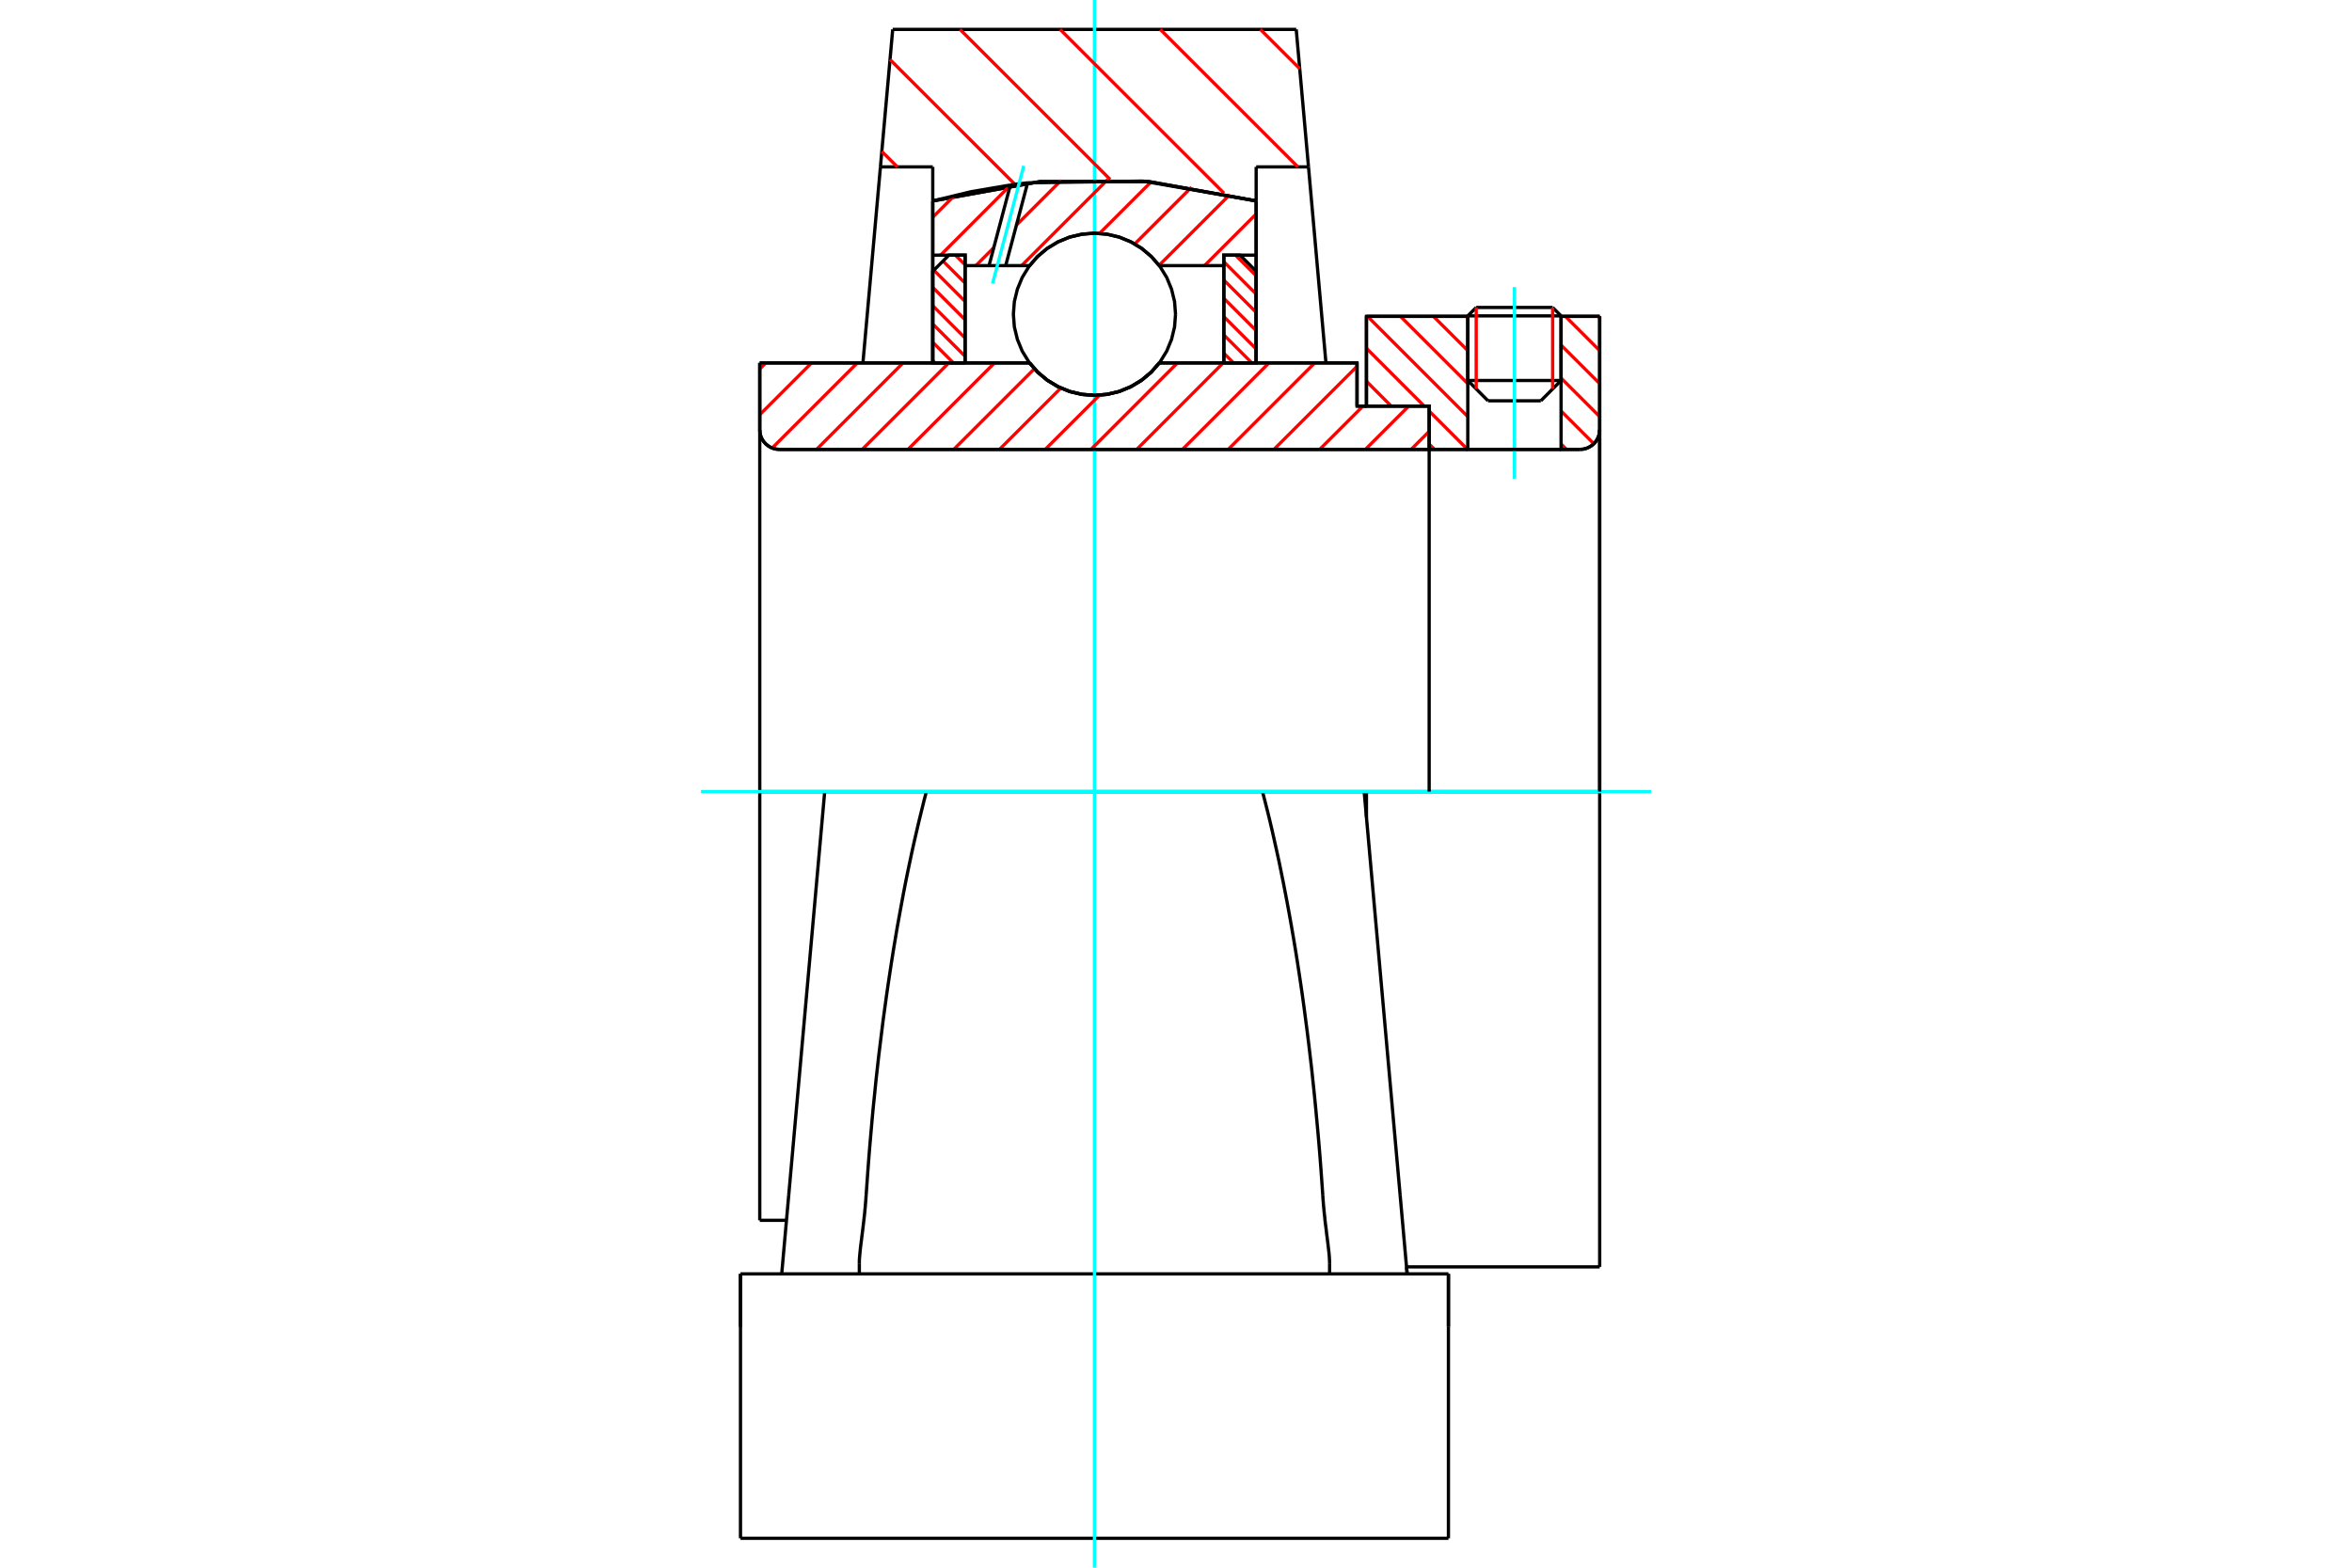 <?xml version="1.0" standalone="no"?>
<!DOCTYPE svg PUBLIC "-//W3C//DTD SVG 1.1//EN"
	"http://www.w3.org/Graphics/SVG/1.1/DTD/svg11.dtd">
<svg xmlns="http://www.w3.org/2000/svg" height="100%" width="100%" viewBox="0 0 36000 24000">
	<rect x="-1800" y="-1200" width="39600" height="26400" style="fill:#FFF"/>
	<g style="fill:none; fill-rule:evenodd" transform="matrix(1 0 0 1 0 0)">
		<g style="fill:none; stroke:#000; stroke-width:50; shape-rendering:geometricPrecision">
			<line x1="20915" y1="12119" x2="20880" y2="12119"/>
			<line x1="20771" y1="6218" x2="20915" y2="6218"/>
			<line x1="20771" y1="5556" x2="20771" y2="6218"/>
			<line x1="12623" y1="12119" x2="11629" y2="12119"/>
			<line x1="11629" y1="18682" x2="11629" y2="12119"/>
			<line x1="11629" y1="5556" x2="15759" y2="5556"/>
			<line x1="17745" y1="5556" x2="20771" y2="5556"/>
			<polyline points="15759,5556 15885,5700 16033,5823 16197,5921 16374,5994 16561,6038 16752,6052 16943,6038 17129,5994 17307,5921 17471,5823 17618,5700 17745,5556"/>
			<polyline points="11629,6580 11632,6627 11643,6673 11661,6716 11686,6756 11717,6792 11752,6822 11792,6847 11836,6865 11882,6876 11929,6880"/>
			<line x1="11629" y1="6580" x2="11629" y2="12119"/>
			<line x1="11629" y1="6580" x2="11629" y2="5556"/>
			<line x1="23894" y1="5825" x2="23894" y2="4843"/>
			<line x1="23584" y1="6136" x2="23894" y2="5825"/>
			<line x1="22466" y1="5825" x2="22776" y2="6136"/>
			<line x1="22466" y1="4843" x2="22466" y2="5825"/>
			<line x1="22466" y1="4843" x2="20915" y2="4843"/>
			<line x1="20915" y1="6218" x2="20915" y2="4843"/>
			<line x1="24185" y1="6880" x2="11929" y2="6880"/>
			<polyline points="24185,6880 24232,6876 24278,6865 24321,6847 24361,6822 24397,6792 24428,6756 24452,6716 24470,6673 24481,6627 24485,6580"/>
			<line x1="24485" y1="4843" x2="24485" y2="6580"/>
			<line x1="24485" y1="4843" x2="23894" y2="4843"/>
			<polyline points="24485,19395 24485,12119 20915,12119"/>
			<line x1="20915" y1="12509" x2="20915" y2="12119"/>
			<line x1="24485" y1="6580" x2="24485" y2="12119"/>
			<line x1="22466" y1="5825" x2="23894" y2="5825"/>
			<line x1="23894" y1="4836" x2="22466" y2="4836"/>
			<line x1="22595" y1="4707" x2="23765" y2="4707"/>
			<line x1="23584" y1="6136" x2="22776" y2="6136"/>
			<line x1="11629" y1="18682" x2="12039" y2="18682"/>
			<line x1="21529" y1="19395" x2="24485" y2="19395"/>
			<line x1="22466" y1="4836" x2="22466" y2="4843"/>
			<line x1="23894" y1="4843" x2="23894" y2="4836"/>
			<line x1="22595" y1="4707" x2="22466" y2="4836"/>
			<line x1="23894" y1="4836" x2="23765" y2="4707"/>
			<line x1="14179" y1="12119" x2="12623" y2="12119"/>
			<line x1="19324" y1="12119" x2="14179" y2="12119"/>
			<line x1="20880" y1="12119" x2="19324" y2="12119"/>
			<line x1="20028" y1="2555" x2="19227" y2="2555"/>
			<line x1="19840" y1="450" x2="20028" y2="2555"/>
			<line x1="13664" y1="450" x2="19840" y2="450"/>
			<line x1="13476" y1="2555" x2="13664" y2="450"/>
			<line x1="14277" y1="2555" x2="13476" y2="2555"/>
			<line x1="14277" y1="3076" x2="14277" y2="2555"/>
			<polyline points="19227,3076 17586,2780 15918,2780 14277,3076"/>
			<line x1="19227" y1="2555" x2="19227" y2="3076"/>
			<line x1="14277" y1="5556" x2="14277" y2="3076"/>
			<line x1="13208" y1="5556" x2="13476" y2="2555"/>
			<line x1="12072" y1="18301" x2="11965" y2="19502"/>
			<line x1="12623" y1="12119" x2="12072" y2="18301"/>
			<line x1="19227" y1="3076" x2="19227" y2="5556"/>
			<line x1="20351" y1="19341" x2="20351" y2="19502"/>
			<line x1="13153" y1="19502" x2="13153" y2="19341"/>
			<polyline points="13257,18301 13271,18103 13285,17906 13300,17709 13316,17513 13333,17319 13350,17125 13368,16932 13388,16740 13407,16549 13428,16360 13449,16172 13472,15984 13495,15799 13518,15614 13543,15431 13568,15249 13594,15069 13621,14890 13648,14713 13676,14538 13705,14364 13734,14191 13765,14021 13796,13852 13827,13684 13859,13519 13892,13356 13926,13194 13960,13034 13995,12877 14031,12721 14067,12567 14104,12416 14141,12266 14179,12119"/>
			<polyline points="13153,19341 13153,19323 13153,19304 13154,19284 13155,19264 13157,19242 13159,19220 13161,19197 13163,19174 13166,19150 13168,19125 13171,19099 13174,19073 13177,19047 13181,19020 13184,18993 13188,18964 13191,18935 13195,18905 13199,18874 13203,18842 13207,18810 13211,18777 13215,18743 13219,18709 13223,18674 13227,18639 13231,18603 13235,18567 13238,18530 13242,18493 13245,18455 13248,18417 13252,18379 13254,18340 13257,18301"/>
			<polyline points="20247,18301 20249,18340 20252,18379 20255,18417 20258,18455 20262,18493 20265,18530 20269,18567 20273,18603 20277,18639 20280,18674 20284,18709 20288,18743 20293,18777 20297,18810 20301,18842 20304,18874 20308,18905 20312,18935 20316,18964 20319,18993 20323,19020 20326,19047 20329,19073 20332,19099 20335,19125 20338,19150 20341,19174 20343,19197 20345,19220 20347,19242 20348,19264 20349,19284 20350,19304 20351,19323 20351,19341"/>
			<polyline points="19324,12119 19362,12266 19400,12416 19437,12567 19473,12721 19508,12877 19543,13034 19578,13194 19611,13356 19644,13519 19676,13684 19708,13852 19739,14021 19769,14191 19799,14364 19828,14538 19856,14713 19883,14890 19910,15069 19936,15249 19961,15431 19985,15614 20009,15799 20032,15984 20054,16172 20076,16360 20096,16549 20116,16740 20135,16932 20153,17125 20171,17319 20188,17513 20204,17709 20219,17906 20233,18103 20247,18301"/>
			<line x1="21538" y1="19502" x2="21431" y2="18301"/>
			<line x1="11334" y1="19502" x2="22170" y2="19502"/>
			<line x1="21431" y1="18301" x2="20880" y2="12119"/>
			<line x1="21529" y1="19395" x2="21538" y2="19502"/>
			<line x1="20028" y1="2555" x2="20295" y2="5556"/>
			<line x1="22170" y1="19502" x2="22170" y2="20312"/>
			<line x1="11334" y1="19502" x2="11334" y2="20312"/>
			<line x1="22170" y1="20312" x2="22170" y2="19502"/>
			<line x1="22170" y1="23550" x2="22170" y2="20312"/>
			<polyline points="11334,23550 11334,20312 11334,19502"/>
			<line x1="11334" y1="23550" x2="22170" y2="23550"/>
		</g>
		<g style="fill:none; stroke:#0FF; stroke-width:50; shape-rendering:geometricPrecision">
			<line x1="23180" y1="7328" x2="23180" y2="4395"/>
			<line x1="16752" y1="24000" x2="16752" y2="0"/>
			<line x1="10729" y1="12119" x2="25271" y2="12119"/>
		</g>
		<g style="fill:none; stroke:#F00; stroke-width:50; shape-rendering:geometricPrecision">
			<line x1="19291" y1="450" x2="19894" y2="1052"/>
			<line x1="17759" y1="450" x2="19865" y2="2555"/>
			<line x1="16226" y1="450" x2="18734" y2="2957"/>
			<line x1="14694" y1="450" x2="16993" y2="2748"/>
			<line x1="13622" y1="911" x2="15538" y2="2826"/>
			<line x1="13497" y1="2318" x2="13735" y2="2555"/>
		</g>
		<g style="fill:none; stroke:#000; stroke-width:50; shape-rendering:geometricPrecision">
			<polyline points="19227,3076 17586,2780 15918,2780 14277,3076"/>
		</g>
		<g style="fill:none; stroke:#F00; stroke-width:50; shape-rendering:geometricPrecision">
			<line x1="23765" y1="4707" x2="23765" y2="5954"/>
			<line x1="22595" y1="5954" x2="22595" y2="4707"/>
			<line x1="14277" y1="5520" x2="14313" y2="5556"/>
			<line x1="14277" y1="5240" x2="14593" y2="5556"/>
			<line x1="14277" y1="4960" x2="14772" y2="5455"/>
			<line x1="14277" y1="4680" x2="14772" y2="5175"/>
			<line x1="14277" y1="4400" x2="14772" y2="4895"/>
			<line x1="14293" y1="4136" x2="14772" y2="4615"/>
			<line x1="14433" y1="3996" x2="14772" y2="4334"/>
			<line x1="14623" y1="3906" x2="14772" y2="4054"/>
		</g>
		<g style="fill:none; stroke:#000; stroke-width:50; shape-rendering:geometricPrecision">
			<polyline points="14772,5556 14772,3906 14524,3906 14277,4153 14277,5556 14772,5556"/>
		</g>
		<g style="fill:none; stroke:#F00; stroke-width:50; shape-rendering:geometricPrecision">
			<line x1="18911" y1="3906" x2="19227" y2="4222"/>
			<line x1="18732" y1="4007" x2="19227" y2="4502"/>
			<line x1="18732" y1="4287" x2="19227" y2="4782"/>
			<line x1="18732" y1="4567" x2="19227" y2="5062"/>
			<line x1="18732" y1="4847" x2="19227" y2="5342"/>
			<line x1="18732" y1="5127" x2="19161" y2="5556"/>
			<line x1="18732" y1="5407" x2="18881" y2="5556"/>
		</g>
		<g style="fill:none; stroke:#000; stroke-width:50; shape-rendering:geometricPrecision">
			<polyline points="18732,5556 18732,3906 18980,3906 19227,4153 19227,5556 18732,5556"/>
			<polyline points="17993,4811 17978,4617 17932,4428 17858,4248 17756,4082 17629,3934 17481,3807 17315,3706 17135,3631 16946,3586 16752,3570 16558,3586 16368,3631 16188,3706 16022,3807 15874,3934 15748,4082 15646,4248 15572,4428 15526,4617 15511,4811 15526,5005 15572,5195 15646,5375 15748,5541 15874,5689 16022,5815 16188,5917 16368,5992 16558,6037 16752,6052 16946,6037 17135,5992 17315,5917 17481,5815 17629,5689 17756,5541 17858,5375 17932,5195 17978,5005 17993,4811"/>
		</g>
		<g style="fill:none; stroke:#F00; stroke-width:50; shape-rendering:geometricPrecision">
			<line x1="24465" y1="4843" x2="24485" y2="4863"/>
			<line x1="23960" y1="4843" x2="24485" y2="5368"/>
			<line x1="23894" y1="5283" x2="24485" y2="5873"/>
			<line x1="23894" y1="5788" x2="24485" y2="6378"/>
			<line x1="22445" y1="4843" x2="22466" y2="4864"/>
			<line x1="23894" y1="6292" x2="24395" y2="6793"/>
			<line x1="21940" y1="4843" x2="22466" y2="5368"/>
			<line x1="23894" y1="6797" x2="23977" y2="6880"/>
			<line x1="21435" y1="4843" x2="22466" y2="5873"/>
			<line x1="20931" y1="4843" x2="22466" y2="6378"/>
			<line x1="20915" y1="5332" x2="21800" y2="6218"/>
			<line x1="21875" y1="6293" x2="22462" y2="6880"/>
			<line x1="20915" y1="5837" x2="21295" y2="6218"/>
			<line x1="21875" y1="6798" x2="21957" y2="6880"/>
		</g>
		<g style="fill:none; stroke:#000; stroke-width:50; shape-rendering:geometricPrecision">
			<line x1="24485" y1="12119" x2="24485" y2="4843"/>
			<polyline points="24185,6880 24232,6876 24278,6865 24321,6847 24361,6822 24397,6792 24428,6756 24452,6716 24470,6673 24481,6627 24485,6580"/>
			<polyline points="24185,6880 23894,6880 23894,4843"/>
			<polyline points="23894,6880 22466,6880 22466,4843"/>
			<polyline points="22466,6880 21875,6880 21875,12119"/>
			<polyline points="21875,6880 21875,6218 20915,6218 20915,4843 22466,4843"/>
			<line x1="23894" y1="4843" x2="24485" y2="4843"/>
		</g>
		<g style="fill:none; stroke:#F00; stroke-width:50; shape-rendering:geometricPrecision">
			<line x1="19227" y1="3276" x2="18436" y2="4067"/>
			<line x1="18824" y1="2979" x2="17741" y2="4062"/>
			<line x1="18238" y1="2865" x2="17368" y2="3735"/>
			<line x1="17617" y1="2786" x2="16830" y2="3573"/>
			<line x1="16956" y1="2747" x2="15636" y2="4067"/>
			<line x1="16244" y1="2759" x2="15558" y2="3445"/>
			<line x1="15210" y1="3792" x2="14936" y2="4067"/>
			<line x1="15462" y1="2840" x2="14397" y2="3906"/>
			<line x1="14606" y1="2997" x2="14277" y2="3326"/>
		</g>
		<g style="fill:none; stroke:#000; stroke-width:50; shape-rendering:geometricPrecision">
			<polyline points="14277,5556 14277,3906 14277,3076"/>
			<polyline points="15465,2832 14867,2934 14277,3076"/>
			<polyline points="15729,2799 15596,2814 15465,2832"/>
			<polyline points="19227,3076 17491,2772 15729,2799"/>
			<polyline points="19227,3076 19227,3906 18732,3906 18732,4067 18732,5556"/>
			<polyline points="18732,4067 17745,4067 17618,3923 17471,3800 17307,3701 17129,3629 16943,3585 16752,3570 16561,3585 16374,3629 16197,3701 16033,3800 15885,3923 15759,4067 15393,4067 15138,4067 14772,4067 14772,5556"/>
			<polyline points="14772,4067 14772,3906 14277,3906"/>
			<line x1="19227" y1="3906" x2="19227" y2="5556"/>
		</g>
		<g style="fill:none; stroke:#0FF; stroke-width:50; shape-rendering:geometricPrecision">
			<line x1="15192" y1="4342" x2="15670" y2="2539"/>
		</g>
		<g style="fill:none; stroke:#000; stroke-width:50; shape-rendering:geometricPrecision">
			<line x1="15138" y1="4067" x2="15465" y2="2832"/>
			<line x1="15393" y1="4067" x2="15729" y2="2799"/>
		</g>
		<g style="fill:none; stroke:#F00; stroke-width:50; shape-rendering:geometricPrecision">
			<line x1="21875" y1="6604" x2="21599" y2="6880"/>
			<line x1="21561" y1="6218" x2="20899" y2="6880"/>
			<line x1="20861" y1="6218" x2="20199" y2="6880"/>
			<line x1="20771" y1="5608" x2="19499" y2="6880"/>
			<line x1="20123" y1="5556" x2="18799" y2="6880"/>
			<line x1="19423" y1="5556" x2="18099" y2="6880"/>
			<line x1="18722" y1="5556" x2="17399" y2="6880"/>
			<line x1="18022" y1="5556" x2="16699" y2="6880"/>
			<line x1="16829" y1="6050" x2="15998" y2="6880"/>
			<line x1="16237" y1="5941" x2="15298" y2="6880"/>
			<line x1="15833" y1="5645" x2="14598" y2="6880"/>
			<line x1="15222" y1="5556" x2="13898" y2="6880"/>
			<line x1="14522" y1="5556" x2="13198" y2="6880"/>
			<line x1="13822" y1="5556" x2="12498" y2="6880"/>
			<line x1="13122" y1="5556" x2="11819" y2="6859"/>
			<line x1="12422" y1="5556" x2="11629" y2="6349"/>
			<line x1="11721" y1="5556" x2="11629" y2="5649"/>
		</g>
		<g style="fill:none; stroke:#000; stroke-width:50; shape-rendering:geometricPrecision">
			<polyline points="11629,5556 11629,6580 11632,6627 11643,6673 11661,6716 11686,6756 11717,6792 11752,6822 11792,6847 11836,6865 11882,6876 11929,6880 21875,6880 21875,6218 20771,6218 20771,5556 17745,5556"/>
			<polyline points="15759,5556 15885,5700 16033,5823 16197,5921 16374,5994 16561,6038 16752,6052 16943,6038 17129,5994 17307,5921 17471,5823 17618,5700 17745,5556"/>
			<polyline points="15759,5556 12124,5556 11629,5556"/>
		</g>
	</g>
</svg>
